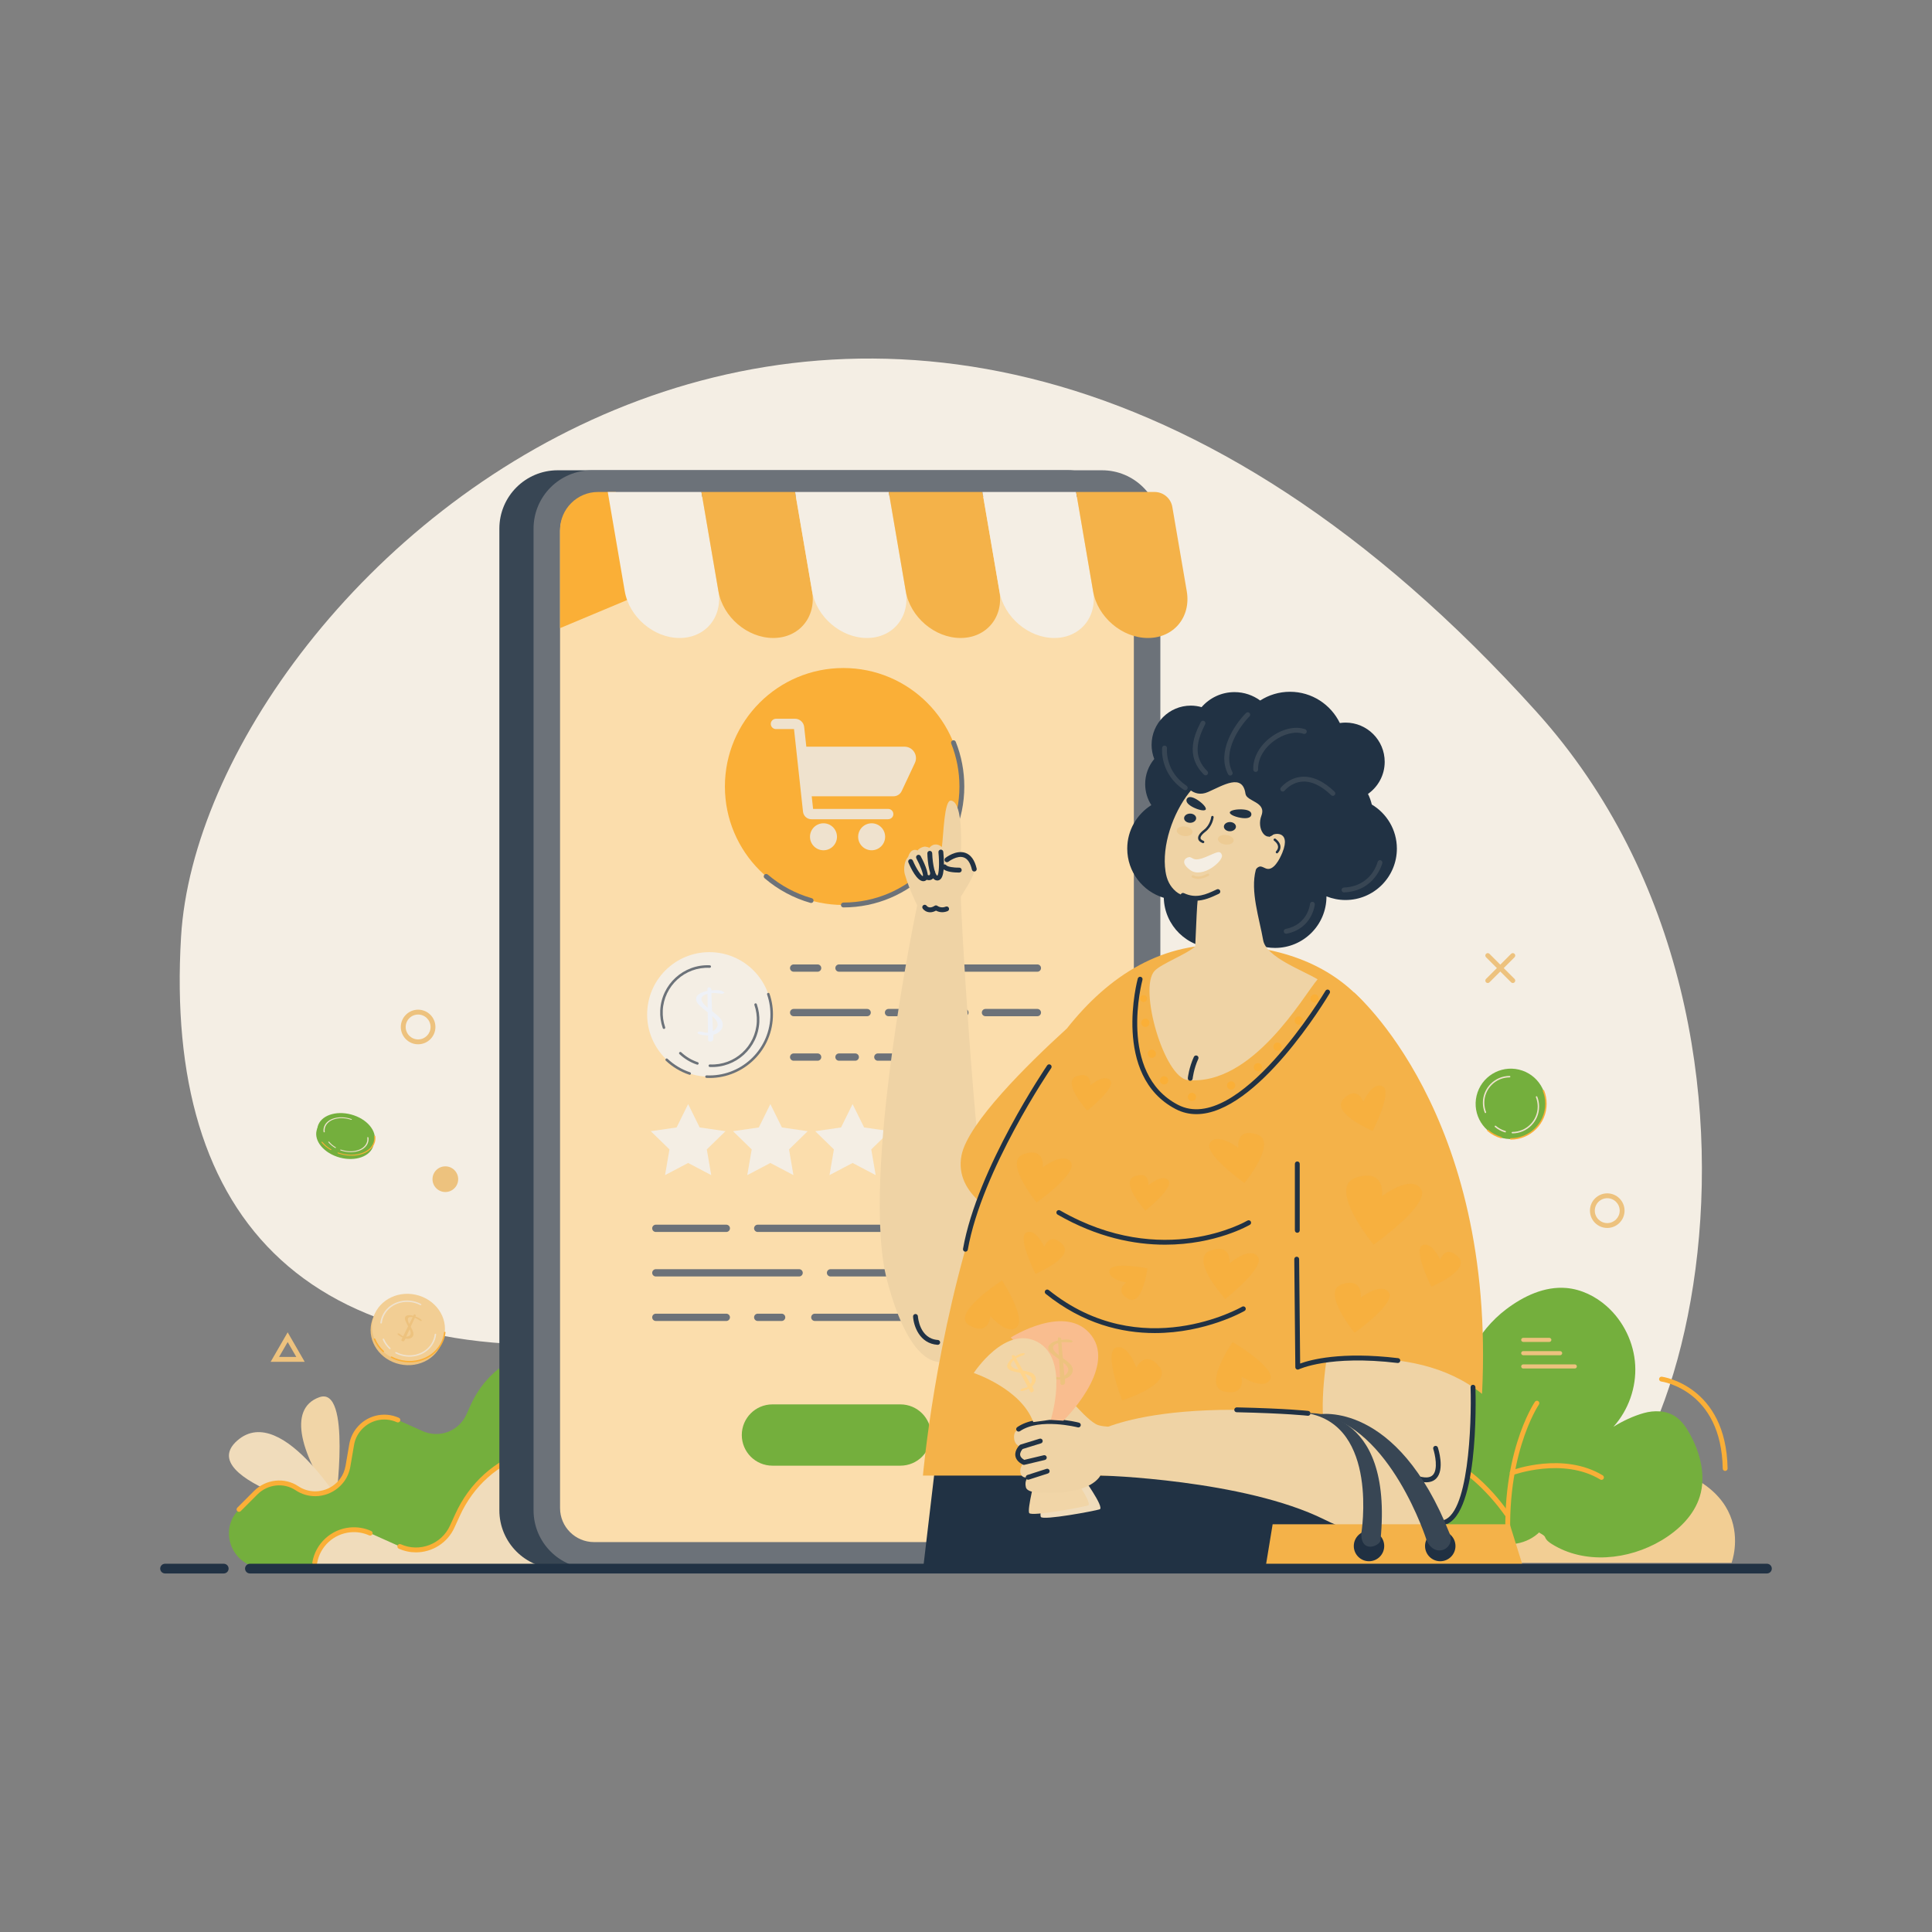 <svg id="SvgjsSvg1902" width="360" height="360" xmlns="http://www.w3.org/2000/svg" version="1.1" xmlns:xlink="http://www.w3.org/1999/xlink" xmlns:svgjs="http://svgjs.com/svgjs"><rect width="100%" height="100%" fill="#808080" stroke="none"/><defs id="SvgjsDefs1903"></defs><g id="SvgjsG1904"><svg xmlns="http://www.w3.org/2000/svg" enable-background="new 0 0 3800 3000" viewBox="0 0 3800 3000" width="360" height="360"><path fill="#f1d5a7" d="M659.84,2558.73c0,0,32.18-233.57-31.89-210.52C563.89,2371.27,593.29,2464.87,659.84,2558.73z" class="svgShape colorf1ada7-0 selectable"></path><path fill="#f0dcbb" d="M688.13,2584.55c0,0-131.02-230.39-221.39-151.17C376.35,2512.6,688.13,2584.55,688.13,2584.55z" class="svgShape colorf0bebb-1 selectable"></path><path fill="#74af3d" d="M517.53,2683.39h1131.03l-16.22-56.54l-38.15-133.92c-27.03-94.53-120.95-153.69-217.95-137.17l-48.97,8.5
					c-3.71,0.62-7.26,0.93-10.81,0.93c-21.62,0-42.16-10.81-54.37-29.2c-84.03-126.04-274.03-110.44-336.43,27.65l-8.34,18.54
					c-14.71,32.7-53.13,47.32-85.86,32.67L782.63,2393c-28.58-12.82-60.4-3.25-78,19.3c-6.49,8.19-11.12,18.08-12.98,29.2
					l-7.26,42.32c-1.86,10.5-5.87,19.77-11.58,27.49c-1.08,1.39-2.16,2.78-3.24,4.02c-9.88,11.43-23.32,19-38,21.62
					c-3.71,0.78-7.72,1.08-11.58,1.08c-12.25,0-24.67-3.36-35.95-10.89c-25.43-16.97-59.52-12.75-81.14,8.87l-32.81,32.82
					C427.81,2611.12,457.75,2683.39,517.53,2683.39z" class="svgShape colorf29b94-2 selectable"></path><path fill="#faaf37" d="M470.08,2573.62c-1.22,0-2.44-0.47-3.38-1.4c-1.87-1.86-1.87-4.89,0-6.75l32.81-32.81
					c23.51-23.51,60.17-27.49,87.17-9.47c9.87,6.6,21.39,10.08,33.3,10.08c3.92,0,7.49-0.33,10.6-0.98
					c13.79-2.47,26.3-9.58,35.37-20.07c1.03-1.18,2.05-2.49,3.07-3.81c5.37-7.25,8.97-15.83,10.67-25.41l7.26-42.3
					c1.9-11.39,6.72-22.24,13.94-31.36c19.82-25.39,54.25-33.91,83.7-20.7c2.41,1.08,3.48,3.91,2.4,6.31
					c-1.08,2.41-3.91,3.48-6.31,2.4c-25.42-11.4-55.15-4.06-72.29,17.88c-6.33,7.99-10.37,17.08-12.03,27.04l-7.26,42.35
					c-1.96,11.08-6.15,21.01-12.46,29.53c-1.22,1.57-2.35,3.02-3.48,4.32c-10.49,12.12-24.97,20.37-40.76,23.19
					c-3.61,0.76-7.84,1.16-12.42,1.16c-13.8,0-27.15-4.04-38.6-11.69c-23.22-15.5-54.81-12.02-75.11,8.28l-32.81,32.82
					C472.52,2573.16,471.3,2573.62,470.08,2573.62z" class="svgShape colorf07364-3 selectable"></path><path fill="#f0dcbb" d="M617.35,2683.39h1031.21l-16.22-56.54c-50.97-45.72-121.41-68.12-193.08-55.76l-38.15,6.49l-20.55,3.4
					c-4.48,0.77-8.96,1.08-13.28,1.08c-9.58,0-19-1.7-27.8-5.1c-14.83-5.72-27.81-15.76-37.07-29.66
					c-12.97-19.62-28.27-36.3-44.95-50.05c-6.49-5.56-13.13-10.5-20.08-14.98c-37.53-24.87-80.63-37.22-123.88-37.68
					c-25.33-0.46-50.51,3.24-74.61,11.12c-58.54,18.54-110.44,60.71-139.33,124.81l-10.04,21.93
					c-17.76,39.39-63.95,56.84-103.18,39.23l-29.66-13.28l-28.58-12.83c-12.98-5.87-26.57-7.72-39.54-6.48
					c-33.67,3.24-63.33,28.27-69.51,64.56L617.35,2683.39z" class="svgShape colorf0bebb-4 selectable"></path><path fill="#faaf37" d="M619.06 2678.44c-.27 0-.53-.02-.81-.07-2.6-.44-4.35-2.91-3.91-5.51 6.26-36.76 36.59-64.94 73.76-68.52 14.44-1.37 28.96 1.01 41.97 6.89 2.4 1.09 3.47 3.92 2.38 6.32-1.09 2.4-3.91 3.47-6.32 2.38-11.5-5.2-24.34-7.31-37.12-6.08-32.88 3.17-59.72 28.09-65.25 60.61C623.36 2676.79 621.34 2678.44 619.06 2678.44zM818.13 2653.29c-11.31 0-22.79-2.33-33.75-7.25-2.41-1.08-3.48-3.91-2.4-6.31 1.08-2.41 3.9-3.49 6.31-2.4 36.8 16.52 80.26-.01 96.87-36.84l10.05-21.96c27.91-61.93 78.42-107.17 142.23-127.38 24.47-8 50.11-11.79 76.14-11.34 2.64.05 4.73 2.23 4.69 4.86-.05 2.64-2.11 4.65-4.86 4.69-24.96-.46-49.54 3.2-73.04 10.88-61.22 19.39-109.67 62.79-136.45 122.23l-10.05 21.96C880.04 2635.09 849.75 2653.29 818.13 2653.29z" class="svgShape colorf07364-5 selectable"></path><path fill="#f4eee4" d="M3022.2,1000.14C1702.48-464.89,398.2,732.57,356.07,1443.02c-33.02,556.89,247.78,873.69,928.81,788.5
		c1244.4-155.67,1423.22,262.78,1709.6,383.02C3280.86,2734.78,3606.55,1648.83,3022.2,1000.14z" class="svgShape colorf4e9e4-6 selectable"></path><path fill="#f2ce94" d="M2408.79,2673.99h996.98c0,0,68.26-179.64-226.73-205.86c-294.99-26.21-635.28-44.23-659.01,67.89
			C2514.72,2561.16,2371.67,2518.98,2408.79,2673.99z" class="svgShape colorf29b94-7 selectable"></path><path fill="#f1d5a7" d="M2749.34,2551.93c-19.5,16.79-49.77,19.68-72.09,6.88c-8.21,19.66-34.82,23.41-55.66,18.97
					c-37.56-8-70.8-33.2-89.88-66.53c-19.07-33.32-24.04-74.15-14.9-111.44c7.65-31.19,26.73-61.49,56.46-73.62
					c29.74-12.12,69.87,0.46,80.33,30.82c-6.73-52.26,28-104.12,72.39-132.51c26.74-17.11,58.6-29.23,89.91-24.02
					c21.61,3.59,41.41,15.34,56.62,31.12c22.67,23.52,35.44,56.28,34.7,88.93c-0.75,32.65-15.02,64.79-38.75,87.24
					c13.98-7.22,30.11-13.34,45.54-16.4c15.43-3.05,32.53-1.35,45.07,8.15c9.25,7,15.18,17.49,19.93,28.08
					c12.83,28.65,18.6,62.21,7.06,91.4c-10.68,27.02-34.79,46.76-60.84,59.6c-50.32,24.81-114.75,26.12-159.83-7.28
					c-3.85-2.85-7.73-6.21-9.1-10.81C2754.94,2555.9,2744.61,2552.68,2749.34,2551.93z" class="svgShape colorf1ada7-8 selectable"></path><path fill="#faaf37" d="M2621.6,2582.56c-0.33,0-0.66-0.03-1-0.1c-38.25-8.14-73.03-33.87-93.03-68.83
					c-19.39-33.87-25-75.77-15.39-114.95c9-36.68,31.16-65.43,59.3-76.9c11.6-4.73,25.21-6.1,38.33-3.87
					c2.6,0.44,4.35,2.91,3.91,5.51c-0.44,2.6-2.92,4.37-5.51,3.91c-11.4-1.94-23.15-0.77-33.12,3.29
					c-25.31,10.32-45.36,36.61-53.63,70.33c-9.03,36.83-3.78,76.17,14.41,107.93c18.68,32.63,51.1,56.64,86.73,64.23
					c2.58,0.55,4.23,3.09,3.68,5.66C2625.79,2581.02,2623.81,2582.56,2621.6,2582.56z" class="svgShape colorf07364-9 selectable"></path><path fill="#faaf37" d="M2787.57,2559.03c-1.53,0-3.04-0.74-3.96-2.1c-0.83-1.24-84.4-123.62-168.71-129.64
				c-2.63-0.19-4.61-2.47-4.42-5.1c0.19-2.63,2.49-4.55,5.1-4.42c88.95,6.35,172.43,128.63,175.95,133.83
				c1.47,2.19,0.9,5.16-1.29,6.63C2789.42,2558.77,2788.49,2559.03,2787.57,2559.03z" class="svgShape colorf07364-10 selectable"></path><path fill="#74af3d" d="M3324.11,2421.12c-7.5-13.72-16.59-27.19-29.77-35.61c-17.87-11.42-41.02-11.89-61.44-6.14
				c-20.41,5.75-41.44,15.7-59.45,26.89c29.49-32.69,45.24-77.4,42.77-121.36c-2.47-43.96-23.14-86.62-56.11-115.81
				c-22.11-19.57-49.97-33.26-79.4-35.78c-42.63-3.66-84.17,16.02-118.27,41.86c-56.62,42.88-97.77,116.27-83.15,185.78
				c-17.3-39.68-72.57-52.31-111.24-32.85c-38.67,19.46-61.08,62.22-68.03,104.94c-8.31,51.09,2.71,105.43,31.9,148.17
				c29.18,42.76,76.55,73.08,127.87,79.83c28.48,3.74,63.84-4.13,72.78-31.43c31.37,14.83,71.73,7.72,96.15-16.92
				c-6.29,1.5,7.95,4.74,10.27,10.77c2.33,6.03,7.9,10.13,13.38,13.55c64.14,40.08,150.58,31.45,215.56-7.24
				c33.65-20.04,63.94-49.14,75.42-86.58C3355.74,2502.73,3344.4,2458.25,3324.11,2421.12z" class="svgShape colorf0bebb-11 selectable"></path><path fill="#faaf37" d="M2873.08 2666.67c-4.71 0-9.38-.31-13.91-.9-51.81-6.81-100.85-37.42-131.19-81.87-29.42-43.1-41.33-98.36-32.66-151.63 8.09-49.73 34.48-90.26 70.59-108.44 22.19-11.16 49.87-12.61 74.08-3.87 12.75 4.61 23.59 11.75 31.83 20.82-1.62-27.66 4.52-56.63 18.12-84.92 1.15-2.38 4-3.37 6.37-2.24 2.38 1.14 3.38 4 2.24 6.37-16.2 33.7-21.23 68.27-14.56 99.97.5 2.4-.89 4.79-3.22 5.53-2.32.74-4.85-.39-5.83-2.64-6.71-15.4-20.28-27.44-38.18-33.91-21.77-7.86-46.65-6.59-66.54 3.41-33.39 16.81-57.86 54.73-65.46 101.45-8.28 50.87 3.07 103.61 31.12 144.71 28.83 42.25 75.39 71.33 124.55 77.79 26.95 3.54 59.63-3.77 67.62-28.18.82-2.5 3.52-3.88 6.02-3.05 2.51.82 3.87 3.52 3.05 6.02C2928.85 2656.32 2900.36 2666.67 2873.08 2666.67zM2968.52 2668c-2.44 0-4.52-1.85-4.75-4.33-18.62-197.35 54.49-305.49 55.23-306.56 1.5-2.17 4.48-2.71 6.64-1.21 2.17 1.5 2.71 4.48 1.21 6.64-.72 1.04-71.84 106.61-53.57 300.23.25 2.63-1.68 4.96-4.31 5.2C2968.82 2668 2968.67 2668 2968.52 2668z" class="svgShape colorf07364-12 selectable"></path><path fill="#faaf37" d="M3149.91 2510.7c-.84 0-1.69-.22-2.46-.69-73.36-44.3-170.49-9.23-171.46-8.87-2.47.92-5.22-.35-6.14-2.82-.91-2.47.35-5.22 2.82-6.14 4.15-1.53 102.45-37 179.71 9.65 2.26 1.36 2.98 4.3 1.62 6.56C3153.1 2509.88 3151.52 2510.7 3149.91 2510.7zM2963.62 2582.56c-1.54 0-3.06-.74-3.98-2.12-.73-1.1-74.32-109.73-158.6-115.75-2.63-.19-4.61-2.47-4.42-5.1.19-2.63 2.45-4.57 5.1-4.42 88.97 6.35 162.76 115.34 165.86 119.97 1.46 2.19.87 5.16-1.32 6.62C2965.45 2582.29 2964.53 2582.56 2963.62 2582.56zM3393.17 2493.16c-2.6 0-4.73-2.08-4.77-4.69-2.68-154.9-119.84-171.06-121.02-171.2-2.62-.32-4.48-2.71-4.16-5.32.32-2.62 2.76-4.46 5.32-4.16 1.27.16 126.59 17.41 129.42 180.52.04 2.64-2.06 4.81-4.69 4.86C3393.23 2493.16 3393.2 2493.16 3393.17 2493.16z" class="svgShape colorf07364-13 selectable"></path><path fill="#edc27e" d="M2995.98 2291.65h101.48c2.23 0 4.03-1.81 4.03-4.03l0 0c0-2.23-1.81-4.03-4.03-4.03h-101.48c-2.23 0-4.03 1.81-4.03 4.03l0 0C2991.95 2289.84 2993.76 2291.65 2995.98 2291.65zM2995.98 2265.53h72.62c2.23 0 4.03-1.81 4.03-4.03s-1.81-4.03-4.03-4.03h-72.62c-2.23 0-4.03 1.81-4.03 4.03S2993.76 2265.53 2995.98 2265.53zM2995.98 2239.41h51.36c2.23 0 4.03-1.81 4.03-4.03 0-2.23-1.81-4.03-4.03-4.03h-51.36c-2.23 0-4.03 1.81-4.03 4.03C2991.95 2237.6 2993.76 2239.41 2995.98 2239.41z" class="svgShape colored897e-14 selectable"></path><g><path fill="#edc27e" d="M2926.23,1533.5c-1.22,0-2.44-0.47-3.38-1.4c-1.87-1.87-1.87-4.89,0-6.75l49.3-49.3
			c1.87-1.87,4.89-1.87,6.75,0s1.87,4.89,0,6.75l-49.3,49.3C2928.68,1533.04,2927.46,1533.5,2926.23,1533.5z" class="svgShape colored897e-16 selectable"></path><path fill="#edc27e" d="M2975.53,1533.5c-1.22,0-2.44-0.47-3.38-1.4l-49.3-49.3c-1.87-1.87-1.87-4.89,0-6.75s4.89-1.87,6.75,0
			l49.3,49.3c1.87,1.87,1.87,4.89,0,6.75C2977.98,1533.04,2976.76,1533.5,2975.53,1533.5z" class="svgShape colored897e-17 selectable"></path></g><path fill="#edc27e" d="M822.39 1653.98c-18.76 0-34.03-15.26-34.03-34.03 0-18.76 15.26-34.03 34.03-34.03 18.76 0 34.03 15.26 34.03 34.03C856.41 1638.71 841.15 1653.98 822.39 1653.98zM822.39 1595.48c-13.49 0-24.47 10.98-24.47 24.47 0 13.49 10.98 24.47 24.47 24.47 13.49 0 24.47-10.98 24.47-24.47C846.86 1606.46 835.88 1595.48 822.39 1595.48zM3161.26 2015.23c-18.76 0-34.03-15.26-34.03-34.03s15.26-34.03 34.03-34.03c18.76 0 34.03 15.26 34.03 34.03S3180.02 2015.23 3161.26 2015.23zM3161.26 1956.73c-13.49 0-24.47 10.98-24.47 24.47s10.98 24.47 24.47 24.47c13.49 0 24.47-10.98 24.47-24.47S3174.75 1956.73 3161.26 1956.73zM901.18 1919.3c0 13.94-11.3 25.25-25.25 25.25-13.94 0-25.25-11.3-25.25-25.25 0-13.94 11.3-25.25 25.25-25.25C889.88 1894.06 901.18 1905.36 901.18 1919.3zM599.31 2278.5h-66.97l33.48-57.99L599.31 2278.5zM548.89 2268.95h33.88l-16.94-29.34L548.89 2268.95z" class="svgShape colored897e-18 selectable"></path><path fill="#384654" d="M2100.33,524.98H1096.89c-63.35,0-114.7,51.35-114.7,114.7v1930.86c0,63.35,51.35,114.7,114.7,114.7h1003.44
		c63.35,0,114.7-51.35,114.7-114.7V639.68C2215.03,576.33,2163.68,524.98,2100.33,524.98z" class="svgShape color384d54-19 selectable"></path><path fill="#6c7279" d="M2167.57,524.98H1164.13c-63.35,0-114.7,51.35-114.7,114.7v1930.86c0,63.35,51.35,114.7,114.7,114.7h1003.44
		c63.35,0,114.7-51.35,114.7-114.7V639.68C2282.27,576.33,2230.92,524.98,2167.57,524.98z" class="svgShape color6c6d79-20 selectable"></path><path fill="#fbddac" d="M2163.2,577.11h-994.7c-36.97,0-66.94,29.97-66.94,66.94v1922.12c0,36.97,29.97,66.94,66.94,66.94h994.71
		c36.97,0,66.94-29.97,66.94-66.94V644.05C2230.14,607.08,2200.17,577.11,2163.2,577.11z" class="svgShape coloracd9fb-21 selectable"></path><g><path fill="#6c7279" d="M2040.39 1511.24h-390.2c-3.96 0-7.16-3.21-7.16-7.16 0-3.96 3.21-7.16 7.16-7.16h390.2c3.96 0 7.16 3.21 7.16 7.16C2047.55 1508.03 2044.35 1511.24 2040.39 1511.24zM1608.16 1511.24h-47.15c-3.96 0-7.16-3.21-7.16-7.16 0-3.96 3.21-7.16 7.16-7.16h47.15c3.96 0 7.16 3.21 7.16 7.16C1615.33 1508.03 1612.12 1511.24 1608.16 1511.24zM2040.39 1598.77h-102.09c-3.96 0-7.16-3.21-7.16-7.16 0-3.96 3.21-7.16 7.16-7.16h102.09c3.96 0 7.16 3.21 7.16 7.16C2047.55 1595.57 2044.35 1598.77 2040.39 1598.77zM1705.58 1598.77h-144.57c-3.96 0-7.16-3.21-7.16-7.16 0-3.96 3.21-7.16 7.16-7.16h144.57c3.96 0 7.16 3.21 7.16 7.16C1712.74 1595.57 1709.54 1598.77 1705.58 1598.77zM1897.83 1598.77h-150.22c-3.96 0-7.16-3.21-7.16-7.16 0-3.96 3.21-7.16 7.16-7.16h150.22c3.96 0 7.16 3.21 7.16 7.16C1904.99 1595.57 1901.79 1598.77 1897.83 1598.77zM1883.52 1686.3H1726.6c-3.96 0-7.16-3.21-7.16-7.16 0-3.96 3.21-7.16 7.16-7.16h156.92c3.96 0 7.16 3.21 7.16 7.16C1890.68 1683.09 1887.48 1686.3 1883.52 1686.3zM1608.16 1686.3h-47.15c-3.96 0-7.16-3.21-7.16-7.16 0-3.96 3.21-7.16 7.16-7.16h47.15c3.96 0 7.16 3.21 7.16 7.16C1615.33 1683.09 1612.12 1686.3 1608.16 1686.3zM1682.18 1686.3h-31.99c-3.96 0-7.16-3.21-7.16-7.16 0-3.96 3.21-7.16 7.16-7.16h31.99c3.96 0 7.16 3.21 7.16 7.16C1689.35 1683.09 1686.14 1686.3 1682.18 1686.3z" class="svgShape color6c6d79-23 selectable"></path><g><path fill="#6c7279" d="M2063.9 2023.13h-573.56c-3.96 0-7.16-3.21-7.16-7.16 0-3.96 3.21-7.16 7.16-7.16h573.56c3.96 0 7.16 3.21 7.16 7.16C2071.07 2019.93 2067.86 2023.13 2063.9 2023.13zM1428.57 2023.13h-138.62c-3.96 0-7.16-3.21-7.16-7.16 0-3.96 3.21-7.16 7.16-7.16h138.62c3.96 0 7.16 3.21 7.16 7.16C1435.73 2019.93 1432.53 2023.13 1428.57 2023.13zM2063.9 2110.66h-150.07c-3.96 0-7.16-3.21-7.16-7.16 0-3.96 3.21-7.16 7.16-7.16h150.07c3.96 0 7.16 3.21 7.16 7.16C2071.07 2107.46 2067.86 2110.66 2063.9 2110.66zM1571.76 2110.66h-281.81c-3.96 0-7.16-3.21-7.16-7.16 0-3.96 3.21-7.16 7.16-7.16h281.81c3.96 0 7.16 3.21 7.16 7.16C1578.93 2107.46 1575.72 2110.66 1571.76 2110.66zM1854.35 2110.66h-220.81c-3.96 0-7.16-3.21-7.16-7.16 0-3.96 3.21-7.16 7.16-7.16h220.81c3.96 0 7.16 3.21 7.16 7.16C1861.52 2107.46 1858.31 2110.66 1854.35 2110.66zM1833.32 2198.19h-230.66c-3.96 0-7.16-3.21-7.16-7.16 0-3.96 3.21-7.16 7.16-7.16h230.66c3.96 0 7.16 3.21 7.16 7.16C1840.48 2194.98 1837.27 2198.19 1833.32 2198.19zM1428.57 2198.19h-138.62c-3.96 0-7.16-3.21-7.16-7.16 0-3.96 3.21-7.16 7.16-7.16h138.62c3.96 0 7.16 3.21 7.16 7.16C1435.73 2194.98 1432.53 2198.19 1428.57 2198.19zM1537.37 2198.19h-47.02c-3.96 0-7.16-3.21-7.16-7.16 0-3.96 3.21-7.16 7.16-7.16h47.02c3.96 0 7.16 3.21 7.16 7.16C1544.53 2194.98 1541.33 2198.19 1537.37 2198.19z" class="svgShape color6c6d79-25 selectable"></path></g><g><polygon fill="#f4eee4" points="1353.49 1771.55 1376.19 1817.55 1426.95 1824.93 1390.22 1860.73 1398.89 1911.29 1353.49 1887.42 1308.08 1911.29 1316.76 1860.73 1280.02 1824.93 1330.79 1817.55" class="svgShape colorf4e9e4-27 selectable"></polygon><polygon fill="#f4eee4" points="1515.21 1771.55 1537.91 1817.55 1588.67 1824.93 1551.94 1860.73 1560.61 1911.29 1515.21 1887.42 1469.8 1911.29 1478.48 1860.73 1441.74 1824.93 1492.51 1817.55" class="svgShape colorf4e9e4-28 selectable"></polygon><polygon fill="#f4eee4" points="1676.93 1771.55 1699.63 1817.55 1750.39 1824.93 1713.66 1860.73 1722.33 1911.29 1676.93 1887.42 1631.52 1911.29 1640.19 1860.73 1603.46 1824.93 1654.23 1817.55" class="svgShape colorf4e9e4-29 selectable"></polygon><polygon fill="#f4eee4" points="1838.65 1771.55 1861.35 1817.55 1912.11 1824.93 1875.38 1860.73 1884.05 1911.29 1838.65 1887.42 1793.24 1911.29 1801.91 1860.73 1765.18 1824.93 1815.94 1817.55" class="svgShape colorf4e9e4-30 selectable"></polygon><polygon fill="#f4eee4" points="2000.37 1771.55 2023.07 1817.55 2073.83 1824.93 2037.1 1860.73 2045.77 1911.29 2000.37 1887.42 1954.96 1911.29 1963.63 1860.73 1926.9 1824.93 1977.66 1817.55" class="svgShape colorf4e9e4-31 selectable"></polygon></g><g><circle cx="1658.83" cy="1146.96" r="233.04" fill="#faaf37" class="svgShape colorf07364-33 selectable"></circle><path fill="#6c7279" d="M1595.39 1376.04c-.43 0-.87-.06-1.3-.18-32.95-9.3-64.16-26.08-90.26-48.53-2-1.72-2.23-4.74-.51-6.74 1.72-2 4.74-2.22 6.74-.51 25.04 21.54 55 37.65 86.62 46.58 2.54.72 4.02 3.36 3.3 5.89C1599.39 1374.66 1597.47 1376.04 1595.39 1376.04zM1658.83 1384.78c-2.64 0-4.78-2.14-4.78-4.78 0-2.64 2.14-4.78 4.78-4.78 125.87 0 228.26-102.4 228.26-228.26 0-29.17-5.43-57.59-16.13-84.45-.97-2.45.22-5.23 2.67-6.21 2.46-.97 5.23.22 6.21 2.67 11.15 27.99 16.81 57.59 16.81 87.98C1896.65 1278.1 1789.97 1384.78 1658.83 1384.78z" class="svgShape color6c6d79-34 selectable"></path><path fill="#efe2ce" d="M1779.04,1068.62h-193.11l-4.22-38.81c-1-9.16-8.74-16.11-17.96-16.11h-37.17c-4.91,0-9.41,3.32-10.34,8.14
					c-1.24,6.49,3.7,12.16,9.96,12.16h35.53l17.69,162.5c0.92,8.45,8.05,14.85,16.55,14.85h150.63c4.91,0,9.41-3.32,10.34-8.14
					c1.24-6.49-3.7-12.17-9.96-12.17h-147.73l-2.7-24.83h160.77c6.94,0,13.26-4.01,16.21-10.3l25.91-55.17
					C1806.47,1085.8,1795.56,1068.62,1779.04,1068.62z" class="svgShape colorefd0ce-35 selectable"></path><circle cx="1619.7" cy="1245.84" r="26.54" fill="#efe2ce" class="svgShape colorefd0ce-36 selectable"></circle><circle cx="1714.41" cy="1245.84" r="26.54" fill="#efe2ce" class="svgShape colorefd0ce-37 selectable"></circle></g><g><path fill="#f4eee4" d="M1517.71,1600.94c-3.14,67.58-60.47,119.81-128.05,116.67c-67.58-3.14-119.81-60.47-116.67-128.05
					c3.14-67.58,60.47-119.81,128.05-116.67C1468.61,1476.04,1520.85,1533.37,1517.71,1600.94z" class="svgShape colorf4e9e4-39 selectable"></path><path fill="#6c7279" d="M1356.45 1713.99c-.23-.01-.45-.05-.68-.13-17.08-5.69-33.06-15.26-46.21-27.68-1.01-.95-1.05-2.54-.1-3.55.95-1.01 2.54-1.05 3.55-.1 12.62 11.92 27.96 21.11 44.35 26.57 1.31.44 2.03 1.86 1.59 3.18C1358.58 1713.37 1357.54 1714.04 1356.45 1713.99zM1389.54 1720.13c-1.39-.06-2.46-1.24-2.39-2.62.06-1.39 1.24-2.46 2.62-2.39 66.09 3.07 122.35-48.2 125.42-114.28.71-15.32-1.44-30.37-6.41-44.73-.45-1.31.24-2.74 1.55-3.19 1.31-.46 2.74.24 3.19 1.55 5.17 14.97 7.42 30.65 6.68 46.61C1517.02 1669.91 1458.4 1723.33 1389.54 1720.13zM1371.56 1694.1c-.23-.01-.45-.05-.68-.13-12.74-4.24-24.65-11.38-34.47-20.65-1.01-.95-1.05-2.54-.1-3.55.95-1.01 2.54-1.05 3.55-.1 9.28 8.77 20.56 15.52 32.61 19.53 1.32.44 2.03 1.86 1.59 3.17C1373.7 1693.48 1372.66 1694.15 1371.56 1694.1z" class="svgShape color6c6d79-40 selectable"></path><path fill="#6c7279" d="M1396.08 1698.65c-1.38-.06-2.46-1.24-2.39-2.62.06-1.39 1.24-2.46 2.62-2.39 48.59 2.26 89.96-35.44 92.22-84.03.52-11.26-1.06-22.33-4.71-32.89-.45-1.31.24-2.74 1.55-3.19 1.31-.45 2.74.24 3.19 1.55 3.86 11.16 5.53 22.86 4.98 34.76C1491.16 1661.19 1447.43 1701.03 1396.08 1698.65zM1305.82 1623.83c-1-.05-1.91-.69-2.26-1.69-3.86-11.17-5.53-22.86-4.98-34.76 2.39-51.36 46.11-91.19 97.46-88.81 1.39.06 2.46 1.24 2.39 2.62-.06 1.39-1.24 2.46-2.62 2.39-48.59-2.26-89.96 35.44-92.22 84.03-.52 11.26 1.06 22.33 4.71 32.89.45 1.31-.24 2.74-1.55 3.19C1306.45 1623.8 1306.13 1623.84 1305.82 1623.83z" class="svgShape color6c6d79-41 selectable"></path><g><path fill="#eef1f7" d="M1392.72,1644.85l0.04-0.91c-0.12-0.69-0.13-1.94-0.04-3.75l-0.04-3.75l-3.93-0.07
					c-5.24-0.24-9.73-0.95-13.46-2.1c-2.3-0.79-3.42-1.63-3.38-2.54c0.04-0.91,0.48-1.62,1.3-2.15c0.82-0.53,2.04-0.76,3.64-0.68
					c1.6,0.07,3.77,0.48,6.5,1.21c2.73,0.73,4.61,1.12,5.63,1.17c0.87,0.04,2.04,0.02,3.5-0.06l-0.43-33.05l-0.11-7.04
					c-8.86-6.92-14.93-12.18-18.18-15.77c-3.26-3.59-4.8-7.39-4.61-11.39c0.15-3.17,2.22-6.16,6.21-8.96
					c3.99-2.8,9.37-4.84,16.14-6.12l-0.03-3.97c0.09-2.04,1.09-3.01,2.98-2.93c1.31,0.06,2.41,0.53,3.32,1.4
					c0.91,0.88,1.33,1.92,1.28,3.12l-0.07,1.47c4.97-0.37,9.43-0.47,13.35-0.29c2.62,0.12,5.14,0.64,7.58,1.54
					c2.44,0.91,4.13,1.99,5.1,3.24l-3.82,2.21c-2.04-0.09-4.58-0.36-7.62-0.81c-3.77-0.4-6.53-0.64-8.28-0.73
					c-2.04-0.09-4.08-0.08-6.13,0.06l1.4,35.71c3.38,2.5,6.09,4.62,8.13,6.34c2.03,1.72,4.23,3.77,6.6,6.15
					c4.44,4.82,6.54,9.84,6.3,15.05c-0.19,4.08-1.9,7.86-5.12,11.34c-3.22,3.48-7.64,5.93-13.24,7.33l-0.4,8.61
					c-0.16,3.4-2.35,5-6.57,4.8C1393.79,1648.42,1392.61,1647.19,1392.72,1644.85z M1391.89,1577.96
					c-0.2-5.08-0.28-12.88-0.22-23.39c-3.69,1.04-6.6,2.42-8.72,4.13c-2.12,1.72-3.22,3.41-3.3,5.07c-0.14,2.94,0.82,5.87,2.87,8.76
					c2.05,2.9,5.19,6.07,9.4,9.52L1391.89,1577.96z M1408.85,1622.33c1.72-2.42,2.62-4.57,2.71-6.46
					c0.24-5.13-3.29-10.9-10.57-17.29l1.25,29.68C1404.93,1626.73,1407.13,1624.75,1408.85,1622.33z" class="svgShape color6c6d79-43 selectable"></path></g></g></g><g><path fill="#faaf37" d="M1257.54,770.1l-155.98,65.36V642.32c0-41.15,33.53-74.68,74.74-74.68h34.97L1257.54,770.1z" class="svgShape colorf07364-45 selectable"></path><path fill="#f4eee4" d="M1336.68,854.84L1336.68,854.84c-50.88,0-99.18-41.24-107.89-92.12l-33.41-195.08h184.23l33.41,195.08
				C1421.73,813.59,1387.55,854.84,1336.68,854.84z" class="svgShape colorf4e9e4-46 selectable"></path><path fill="#f4b249" d="M1520.91,854.84L1520.91,854.84c-50.88,0-99.18-41.24-107.89-92.12l-33.41-195.08h184.24l33.41,195.08
				C1605.97,813.59,1571.79,854.84,1520.91,854.84z" class="svgShape colorf45d49-47 selectable"></path><path fill="#f4eee4" d="M1705.15,854.84L1705.15,854.84c-50.88,0-99.18-41.24-107.89-92.12l-33.41-195.08h184.23l33.41,195.08
				C1790.2,813.59,1756.02,854.84,1705.15,854.84z" class="svgShape colorf4e9e4-48 selectable"></path><path fill="#f4b249" d="M1889.38,854.84L1889.38,854.84c-50.88,0-99.18-41.24-107.89-92.12l-33.41-195.08h184.23l33.41,195.08
				C1974.44,813.59,1940.26,854.84,1889.38,854.84z" class="svgShape colorf45d49-49 selectable"></path><path fill="#f4eee4" d="M2073.62,854.84L2073.62,854.84c-50.88,0-99.18-41.24-107.9-92.12l-33.41-195.08h184.23l33.41,195.08
				C2158.67,813.59,2124.49,854.84,2073.62,854.84z" class="svgShape colorf4e9e4-50 selectable"></path><path fill="#f4b249" d="M2334.19,762.72l-28.36-165.57c-2.92-17.05-17.7-29.51-35-29.51h-154.29l33.41,195.08
				c8.71,50.88,57.02,92.12,107.89,92.12h0C2308.73,854.84,2342.91,813.59,2334.19,762.72z" class="svgShape colorf45d49-51 selectable"></path></g><path fill="#74af3d" d="M1770.98,2362.25h-251.69c-33.29,0-60.27,26.98-60.27,60.27l0,0c0,33.29,26.98,60.27,60.27,60.27h251.69
		c33.29,0,60.27-26.98,60.27-60.27l0,0C1831.25,2389.23,1804.27,2362.25,1770.98,2362.25z" class="svgShape color69c1fd-52 selectable"></path><g><path fill="#efd3a5" d="M1941.19,1976.91c-23.7-100.15-53.03-602.69-51.2-613.73c0,0,24.38-36.41,26.24-49.5
				c1.87-13.08-12.44-30.88-22.15-33.09c-1.2-0.27-2.62-0.33-4.18-0.22c1.62-38.65,1.26-103.86-19.57-105.68
				c-13.18-1.17-14.38,65.49-17.72,90.79c-0.04,0.21-0.04,0.42-0.08,0.63c-0.03-0.06-8.3-8.27-17.99-3.84
				c-4.74,2.14-6.37,5.28-6.37,5.28s-6.24-3.05-11.11-2.11c-4.91,0.94-11.81,5.04-11.95,7.43c-0.09,0-5.46-3-10.89,0.14
				c-5.43,3.1-7.92,12.17-7.92,12.17l0.06,0c-0.75,0.87-1.46,1.74-2.09,2.65c-4.81,6.98-6.08,15.94-5.84,23.01
				c0.11,2.91,0.47,5.52,0.94,7.54c0.11,0.42,0.18,0.78,0.29,1.12c2.49,8.58,5.4,16.99,8.37,24.69
				c7.91,20.73,16.01,36.44,16.01,36.44s-113.04,534.73-59.14,738.2C1833.59,2453.56,1992.41,2193.39,1941.19,1976.91z" class="svgShape colorefbca5-54 selectable"></path><path fill="#213244" d="M1844.36 2245.09c-.11 0-.22 0-.34-.01-35.63-2.47-47.06-37.42-48.13-55.56-.16-2.63 1.85-4.89 4.48-5.04 2.58-.11 4.89 1.85 5.05 4.48.11 1.8 3.14 44.09 39.26 46.59 2.63.18 4.62 2.46 4.43 5.1C1848.95 2243.17 1846.85 2245.09 1844.36 2245.09zM1829.45 1394.34c-7.18 0-12.3-4.02-14.57-7.25-1.52-2.16-1-5.14 1.16-6.65 2.14-1.5 5.09-1 6.62 1.11.89 1.18 5.73 6.59 15.65.02 1.72-1.14 3.97-1.05 5.59.23.25.19 7.07 5.23 16.24 1.46 2.44-1.01 5.23.16 6.23 2.6 1 2.44-.16 5.23-2.6 6.23-10.18 4.18-18.6 1.25-22.84-.96C1836.7 1393.44 1832.84 1394.34 1829.45 1394.34zM1884.9 1316.16c-6.88 0-24.86-.74-31.01-8.26-1.67-2.04-1.37-5.05.67-6.72 2.04-1.67 5.05-1.37 6.72.67 2.56 3.13 15.16 4.93 25.37 4.74 2.64-.25 4.82 2.02 4.89 4.66.06 2.64-2.02 4.82-4.66 4.89C1886.41 1316.15 1885.73 1316.16 1884.9 1316.16z" class="svgShape color042c30-55 selectable"></path><path fill="#213244" d="M1843.59 1331.82c-.28 0-.57-.01-.86-.04-15.33-1.43-18.23-37.75-18.76-53.29-.09-2.64 1.97-4.85 4.61-4.94 2.64-.04 4.85 1.97 4.94 4.61.83 23.99 6.21 43.75 10.1 44.11 3.2-2.37 4.42-24.31 2.2-45.92-.27-2.62 1.64-4.97 4.26-5.24 2.57-.28 4.97 1.63 5.24 4.26 1.06 10.28 3.82 44.54-5.19 53.64C1848.32 1330.84 1846.02 1331.82 1843.59 1331.82zM1816.12 1333.23c-12.41 0-24.58-25.41-29.44-36.88-1.03-2.43.11-5.23 2.54-6.26 2.43-1.04 5.23.1 6.26 2.53 7.11 16.77 16.21 29.82 19.97 30.98.8-4.56-5.02-20.43-13.05-35.3-1.25-2.32-.39-5.22 1.93-6.47 2.32-1.25 5.22-.38 6.47 1.93 4.21 7.79 17.6 34.01 13.24 44.23-1.05 2.47-3.02 4.21-5.53 4.91C1817.72 1333.13 1816.92 1333.23 1816.12 1333.23z" class="svgShape color042c30-56 selectable"></path><path fill="#213244" d="M1827.33 1331.18c-2.88 0-6.08-1.01-9.58-3.04-2.28-1.32-3.06-4.24-1.74-6.53 1.32-2.28 4.24-3.06 6.53-1.74 3.24 1.88 4.95 1.89 5.46 1.61.95-.54 1.71-3.28 1.74-5.28.03-2.62 2.16-4.74 4.78-4.74.01 0 .02 0 .02 0 2.63.01 4.75 2.13 4.75 4.76 0 1-.18 9.87-6.51 13.52C1831.12 1330.71 1829.3 1331.18 1827.33 1331.18zM1916.29 1314.16c-2.16 0-4.13-1.48-4.64-3.68-3.13-13.29-8.53-21.36-16.04-23.99-13.29-4.67-30.01 8.25-30.18 8.39-2.07 1.62-5.08 1.26-6.7-.81-1.63-2.07-1.27-5.07.8-6.7.85-.67 20.96-16.28 39.21-9.9 10.8 3.77 18.28 14.15 22.21 30.83.61 2.57-.98 5.14-3.55 5.74C1917.02 1314.12 1916.65 1314.16 1916.29 1314.16z" class="svgShape color042c30-57 selectable"></path><polygon fill="#213244" points="2707.36 2474.56 2733.42 2688.23 1815.32 2688.23 1842.65 2456.48" class="svgShape color042c30-58 selectable"></polygon><path fill="#213244" d="M2217.14,1269.12c0-36.08,18.95-67.65,47.38-85.55c-7.63-11.97-12.11-26.14-12.11-41.38
			c0-18.78,6.72-35.98,17.87-49.36c-3.34-8.64-5.25-17.99-5.25-27.81c0-42.62,34.55-77.16,77.16-77.16c7.34,0,14.42,1.09,21.15,3.01
			c15.75-18.09,38.89-29.58,64.76-29.58c18.9,0,36.32,6.18,50.51,16.52c16.94-10.83,37.02-17.18,58.62-17.18
			c43.16,0,80.37,25.13,98.07,61.49c3.62-0.52,7.29-0.88,11.06-0.88c42.62,0,77.16,34.55,77.16,77.16
			c0,26.12-13.01,49.16-32.86,63.12c3.23,6.59,5.77,13.58,7.51,20.88c29.49,17.66,49.3,49.83,49.3,86.71
			c0,55.84-45.27,101.11-101.11,101.11c-13.23,0-25.82-2.61-37.4-7.23c0,0.11,0.02,0.22,0.02,0.33
			c0,55.84-45.27,101.11-101.11,101.11c-22.02,0-42.33-7.11-58.93-19.06c-16.6,11.95-36.91,19.06-58.93,19.06
			c-54.98,0-99.6-43.9-100.98-98.54C2247.44,1353.36,2217.14,1314.79,2217.14,1269.12z" class="svgShape color042c30-59 selectable"></path><path fill="#f4b249" d="M2423.06,1458.9c-135.45-8.77-241.67,59.16-324.68,164.05c-77.36,70.48-194.64,186.04-207.18,249.34
			c-7.78,39.28,11.14,69.66,36.04,91.83c-88.59,266.28-111.92,538.13-111.92,538.13h892.04
			C2758.89,2210.39,2960.51,1493.7,2423.06,1458.9z" class="svgShape colorf45d49-60 selectable"></path><path fill="#efd3a5" d="M2630.15,2166.47c0,0-70.04,268.71,9.34,315.3c79.38,46.59,195.24,170.33,247.05,13.9
			c0,0,22.78-234.64,1.77-311.69C2867.29,2106.94,2630.15,2166.47,2630.15,2166.47z" class="svgShape colorefbca5-61 selectable"></path><path fill="#f4b249" d="M2662.74,1551.65c-112.75,114.02-110.22,737.4-110.22,737.4s220.76-61.62,362.47,52.53
			C2943,1788.24,2662.74,1551.65,2662.74,1551.65z" class="svgShape colorf45d49-62 selectable"></path><path fill="#faaf37" d="M2447.57 1926.84c0 0 67.45-81.89 24.76-95.55-42.69-13.66-36.71 26.47-36.71 26.47s-40.98-31.59-55.5-10.25C2365.6 1868.86 2447.57 1926.84 2447.57 1926.84zM2089.72 2047.37c-25.04-25.59-35.8 4.97-35.8 4.97s-17.13-37.61-35.35-27.96c-18.22 9.65 17.99 81.19 17.99 81.19S2114.75 2072.95 2089.72 2047.37zM2868.46 2072.55c-25.04-25.59-35.8 4.97-35.8 4.97s-17.14-37.61-35.35-27.96c-18.22 9.65 17.99 81.19 17.99 81.19S2893.5 2098.13 2868.46 2072.55zM1971.04 2118.48c0 0-103.36 65.99-64.47 88.27 38.89 22.28 41.43-18.21 41.43-18.21s33.48 39.46 52.13 21.62C2018.79 2192.31 1971.04 2118.48 1971.04 2118.48zM2207.17 2354.37c0 0 101.32-31.46 73.12-66.31-28.2-34.84-45.22 1.99-45.22 1.99s-16.94-48.9-40.78-39.01C2170.44 2260.93 2207.17 2354.37 2207.17 2354.37zM2424.51 2239.59c0 0-60.73 86.99-17.09 97.22 43.64 10.23 34.5-29.3 34.5-29.3s43.36 28.24 56.14 5.8C2510.83 2290.88 2424.51 2239.59 2424.51 2239.59zM2038.92 1965.23c0 0-67.45-81.89-24.76-95.55 42.69-13.66 36.71 26.47 36.71 26.47s40.98-31.59 55.5-10.25S2038.92 1965.23 2038.92 1965.23zM2409.99 2154.96c0 0-72.12-79.16-29.77-95.08 42.35-15.92 38.34 24.83 38.34 24.83s39.72-33.91 55.43-13.12C2489.7 2092.38 2409.99 2154.96 2409.99 2154.96zM2252.73 1981.2c0 0-51.26-56.26-21.16-67.57 30.1-11.31 27.25 17.65 27.25 17.65s28.23-24.1 39.4-9.33C2309.38 1936.73 2252.73 1981.2 2252.73 1981.2zM2256.85 2094.62c0 0-9.42 75.52-37.58 60.01-28.17-15.51-4.31-32.18-4.31-32.18s-36.67-5.78-32.7-23.87C2186.23 2080.49 2256.85 2094.62 2256.85 2094.62zM2138.49 1784.55c0 0-51.26-56.26-21.16-67.57 30.1-11.31 27.25 17.65 27.25 17.65s28.23-24.1 39.4-9.33C2195.14 1740.08 2138.49 1784.55 2138.49 1784.55zM2664.25 2221.46c0 0-67.45-81.89-24.76-95.55 42.69-13.66 36.71 26.47 36.71 26.47s40.98-31.59 55.5-10.25C2746.21 2163.48 2664.25 2221.46 2664.25 2221.46zM2701.65 2048.22c0 0-93.27-113.24-34.24-132.13 59.03-18.89 50.77 36.6 50.77 36.6s56.67-43.68 76.74-14.17C2815 1968.04 2701.65 2048.22 2701.65 2048.22zM2699.96 1824.47c0 0-84.44-35.56-57.28-63.14 27.17-27.58 38.7 5.51 38.7 5.51s18.67-40.6 38.33-30.1S2699.96 1824.47 2699.96 1824.47z" opacity=".5" class="svgShape colorf07364-63 selectable"></path><path fill="#efd3a5" d="M2484.5,1449.27c-7.45-42.61-25.67-96.4-14.51-138.19c0.99-3.69,6.35-7.41,10.11-6.74
			c3.76,0.67,7.02,2.98,10.65,4.15c14.11,4.53,26.02-18.03,31.59-31.76c17.91-44.16-18.27-39.72-25.72-30.55
			c-5.49-1.18,41.03-80.58-64.08-122.89c-53.66-12.54-74.68,11.72-93.81,35.96c-31.76,40.24-53.94,104.08-46.31,154.77
			c2.4,15.99,8.21,28.92,20.6,39.53c11.28,9.66,28.83,11.56,43.12,11.23c-2.41,23.45-2.45,37.25-5.29,96.62
			c-15.61,15-66.74,34-79.98,48.24c-31.96,34.37,18.95,210.57,65.69,214.72c127.69,11.35,227.43-166.19,254.99-198.18
			C2562.48,1508.51,2490.36,1482.79,2484.5,1449.27z" class="svgShape colorefbca5-64 selectable"></path><path fill="#213244" d="M2511.64 1278.42c-.58 0-1.17-.21-1.63-.64-.97-.9-1.02-2.41-.12-3.37 2.92-3.14 4.21-6.36 3.84-9.57-.73-6.41-7.62-11.16-7.69-11.21-1.09-.74-1.38-2.22-.64-3.31.74-1.09 2.22-1.38 3.31-.64.36.24 8.77 5.99 9.76 14.59.54 4.67-1.17 9.18-5.09 13.39C2512.92 1278.16 2512.28 1278.42 2511.64 1278.42zM2329.07 1140.31c0 0 16.76 30.74 46.93 17.5 30.17-13.24 67.89-37.46 73.68 3.31 2.25 15.82 41.81 15.61 31.33 43.27-9.65 25.46 8.42 51.26 23.1 37.17 22.12-21.23 30.22-73.35-21.8-111.18C2430.3 1092.54 2342.29 1106.26 2329.07 1140.31z" class="svgShape color042c30-65 selectable"></path><path fill="#213244" d="M2418.88 1198.02c.46-4.67 15.37-7.01 27.08-5.85 11.71 1.16 15.78 5.39 15.32 10.06-.46 4.67-5.29 8.01-17 6.85C2432.57 1207.91 2418.42 1202.69 2418.88 1198.02zM2371.45 1192.21c2.32-4.07-8.48-14.61-18.7-20.44-10.22-5.82-15.99-4.74-18.32-.66-2.32 4.08-.32 9.59 9.9 15.42C2354.55 1192.36 2369.12 1196.29 2371.45 1192.21z" class="svgShape color042c30-66 selectable"></path><path fill="#edc585" d="M2426.38 1253.69c-.68 5.17-8.16 8.45-16.7 7.32-8.54-1.13-14.91-6.24-14.22-11.41.69-5.17 8.16-8.45 16.7-7.32C2420.69 1243.41 2427.06 1248.52 2426.38 1253.69zM2345.53 1237.02c-.68 5.17-8.16 8.45-16.7 7.32-8.54-1.13-14.91-6.24-14.22-11.41.68-5.17 8.16-8.45 16.7-7.32C2339.85 1226.74 2346.22 1231.85 2345.53 1237.02z" opacity=".5" class="svgShape coloreda585-67 selectable"></path><path fill="#f4eee4" d="M2340.92,1285.96c7.01,2.5,8.51,8.51,29.79,0c21.28-8.51,29.08-15.22,32.63-4.06
			c3.55,11.16-38.31,47.08-62.42,29.35C2316.8,1293.51,2336.2,1284.27,2340.92,1285.96z" class="svgShape colorf4e9e4-68 selectable"></path><path fill="#213244" d="M2366.32 1258.38c-.28 0-.56-.05-.84-.15-5.33-2-8.33-4.95-8.9-8.76-.77-5.08 3.1-10.94 11.48-17.42 12.44-9.62 14.22-25.04 14.24-25.19.14-1.31 1.29-2.25 2.62-2.12 1.31.14 2.26 1.31 2.13 2.62-.07.71-1.96 17.57-16.07 28.48-9.06 7.01-9.95 11.11-9.68 12.93.37 2.46 3.39 4.07 5.86 5 1.23.46 1.86 1.84 1.4 3.08C2368.19 1257.79 2367.28 1258.38 2366.32 1258.38zM2351.51 1371.59c-8.4 0-17.33-1.74-26.79-6.21-2.38-1.13-3.4-3.97-2.27-6.36s3.98-3.4 6.36-2.27c24.14 11.42 43.6 2.31 62.43-6.49l2.14-1c2.39-1.11 5.23-.08 6.35 2.31 1.11 2.39.08 5.23-2.31 6.35l-2.13 1C2382.74 1364.77 2368.16 1371.59 2351.51 1371.59z" class="svgShape color042c30-69 selectable"></path><path fill="#edc585" d="M2356.92,1328.77c-3.69,0-7.62-0.76-11.79-2.74c-1.19-0.56-1.7-1.99-1.14-3.18c0.56-1.19,1.98-1.7,3.18-1.14
			c10.36,4.91,18.75,0.98,26.88-2.82l0.94-0.44c1.2-0.56,2.62-0.03,3.17,1.16c0.56,1.2,0.04,2.62-1.16,3.17l-0.94,0.44
			C2370.59,1325.79,2364.22,1328.77,2356.92,1328.77z" opacity=".5" class="svgShape coloreda585-70 selectable"></path><path fill="#213244" d="M2341.07 1725.76c-.17 0-.34-.01-.51-.03-2.62-.28-4.52-2.62-4.25-5.24.09-.84 2.26-20.75 11.88-41.76 1.1-2.4 3.93-3.46 6.33-2.35 2.4 1.1 3.45 3.93 2.35 6.33-8.94 19.53-11.05 38.59-11.07 38.78C2345.55 1723.94 2343.48 1725.76 2341.07 1725.76zM2291.53 2048.14c-60.35 0-133.07-14.08-211.34-59.13-2.29-1.32-3.07-4.24-1.76-6.52 1.32-2.29 4.24-3.06 6.52-1.76 202.72 116.7 366.92 21.01 368.56 20.03 2.27-1.36 5.19-.62 6.55 1.64 1.36 2.26.63 5.19-1.63 6.55C2457.39 2009.57 2391.4 2048.14 2291.53 2048.14zM2271.38 2221.97c-65.12 0-141.01-18-214.65-77.15-2.05-1.65-2.38-4.66-.73-6.72 1.66-2.05 4.66-2.38 6.72-.73 182.18 146.35 378.4 33.92 380.36 32.77 2.28-1.33 5.2-.58 6.54 1.7 1.34 2.27.58 5.2-1.7 6.54C2446.69 2179.09 2371.85 2221.97 2271.38 2221.97z" class="svgShape color042c30-71 selectable"></path><path fill="#efd3a5" d="M2838.24,2420.23c108.75,22.01,44.41,306.19-233.43,168.44c-158.6-78.64-439.26-86.62-439.26-86.62
				l-5.34-87.32C2160.22,2414.74,2328.38,2317.06,2838.24,2420.23z" class="svgShape colorefbca5-72 selectable"></path><path fill="#213244" d="M2835.6,2600.27c-2.43,0-4.51-1.84-4.75-4.31c-0.26-2.63,1.66-4.96,4.29-5.22
				c53.6-5.23,59.52-190.99,57.29-262.13c-0.08-2.64,1.99-4.84,4.62-4.92c2.59-0.08,4.84,1.99,4.92,4.62
				c0.85,27.09,6.26,264.89-65.91,271.94C2835.91,2600.26,2835.75,2600.27,2835.6,2600.27z" class="svgShape color042c30-73 selectable"></path><path fill="#f0dcbb" d="M2060.22,2509.1c0,0-17.46,67.4-12.98,74.56c4.47,7.16,105.01-11.57,115.6-14.98
							c10.59-3.4-35.38-66.43-35.38-66.43S2074.69,2521.87,2060.22,2509.1z" class="svgShape colorf0bebb-74 selectable"></path><path fill="#f1d5a7" d="M2037.33,2501.45c0,0-17.46,67.4-12.98,74.56c4.47,7.16,105.01-11.57,115.6-14.98
							c10.59-3.4-35.38-66.43-35.38-66.43S2051.8,2514.21,2037.33,2501.45z" class="svgShape colorf1ada7-75 selectable"></path><path fill="#efd3a5" d="M2053.7,2535.87v-0.03c95.05,3.85,110.97-34.34,110.97-34.34s154.67-1.6,173.8-8.15
							c16.78-13.89-4.87-86.05-4.87-86.05c-14.41-12.32-150.75,8.64-177.63-5.96c-31.35-17.02-75.18-87.6-88.37-63.85
							c-13.22,23.78,30.97,60.04,30.97,60.04s-0.71-0.13-2.02-0.29c-7.96-1.06-38.12-4.3-65.43,2.12h-0.03
							c-7.57,1.83-14.95,4.36-21.56,7.93c-1.16,0.64-2.31,1.28-3.43,1.96c-1.99,1.22-3.91,2.57-5.71,4.04
							c-0.29,0.22-0.61,0.48-0.9,0.74c-0.9,0.74-1.77,1.51-2.6,2.31l-0.1,0.1c0,0.03,0,0.03,0,0.06c-1.57,2.73-2.6,6.45-2.25,11.58
							c1.15,16.56,14.28,17.75,14.28,17.75s-11.39,6.16-8.41,19.38c3.14,14.06,13.54,11.23,13.54,11.23s-9.63,10.14-6.74,21.11
							c3.05,11.58,15.05,8.09,15.05,8.09s-7.86,6.19-4.43,19.8C2020.9,2537.67,2053.7,2535.87,2053.7,2535.87z" class="svgShape colorefbca5-76 selectable"></path><path fill="#213244" d="M2013.94 2481.22c-.76 0-1.52-.18-2.2-.54-8.76-4.56-13.7-10.43-14.68-17.47-1.56-11.23 8.06-20.46 8.47-20.85.53-.5 1.17-.87 1.87-1.09l37.3-11.52c2.53-.77 5.19.63 5.97 3.16.78 2.52-.63 5.19-3.16 5.97l-36.13 11.16c-2.05 2.26-5.52 7.23-4.86 11.89.49 3.44 3.22 6.62 8.1 9.45l38.32-9.11c2.57-.6 5.14.97 5.75 3.54.61 2.57-.98 5.14-3.54 5.75l-40.11 9.53C2014.68 2481.18 2014.31 2481.22 2013.94 2481.22zM2022.25 2510.42c-2.02 0-3.89-1.29-4.55-3.31-.81-2.51.57-5.2 3.08-6.01l37.47-12.06c2.53-.83 5.2.57 6.01 3.08.81 2.51-.57 5.2-3.08 6.01l-37.47 12.06C2023.23 2510.35 2022.74 2510.42 2022.25 2510.42zM2003.49 2415.73c-1.52 0-3.01-.72-3.94-2.06-1.5-2.17-.95-5.14 1.22-6.64 42.12-29.06 118.22-9.69 121.44-8.85 2.55.66 4.08 3.27 3.42 5.83-.66 2.55-3.28 4.08-5.83 3.42-.75-.19-75.09-19.1-113.6 7.47C2005.37 2415.45 2004.43 2415.73 2003.49 2415.73z" class="svgShape color042c30-77 selectable"></path><path fill="#ffffff" d="M2074.84,2336.54c0,0,13.19,16.82,17.04,16.71c3.85-0.11,4.62-4.73,4.62-4.73
							S2081.44,2334.56,2074.84,2336.54z" opacity=".2" class="svgShape colorffffff-78 selectable"></path><path fill="#f9bd8f" d="M2091.4,2394.35c0,0,104.94-102.09,55.37-167.58c-49.57-65.5-158.63,3.89-158.63,3.89
						s83.01,82.48,77.06,161.99L2091.4,2394.35z" class="svgShape colorf0bebb-79 selectable"></path><path fill="#edc27e" d="M2085.84,2320.77v-0.8c-0.13-0.6-0.19-1.69-0.19-3.29l-0.19-3.29l-3.46,0.1c-4.61,0-8.58-0.43-11.91-1.3
							c-2.05-0.6-3.07-1.3-3.07-2.09s0.35-1.45,1.06-1.94c0.7-0.5,1.76-0.75,3.17-0.75c1.41,0,3.33,0.27,5.76,0.8
							c2.43,0.53,4.1,0.8,4.99,0.8c0.77,0,1.79-0.06,3.07-0.2l-1.73-29.01l-0.38-6.18c-8.07-5.72-13.61-10.09-16.62-13.11
							c-3.01-3.02-4.51-6.3-4.51-9.82c0-2.79,1.7-5.5,5.09-8.13c3.39-2.63,8.04-4.64,13.93-6.03l-0.19-3.49
							c0-1.79,0.83-2.69,2.5-2.69c1.15,0,2.14,0.37,2.98,1.1c0.83,0.73,1.25,1.63,1.25,2.69v1.3c4.35-0.53,8.26-0.8,11.72-0.8
							c2.31,0,4.54,0.35,6.72,1.05c2.18,0.7,3.71,1.58,4.61,2.64l-3.27,2.09c-1.79,0-4.03-0.13-6.72-0.4c-3.33-0.2-5.76-0.3-7.3-0.3
							c-1.79,0-3.59,0.1-5.38,0.3l2.69,31.31c3.07,2.06,5.54,3.81,7.4,5.24c1.85,1.43,3.87,3.14,6.05,5.13
							c4.1,4.06,6.15,8.38,6.15,12.96c0,3.59-1.35,6.98-4.03,10.17c-2.69,3.19-6.47,5.52-11.33,6.98v7.58
							c0,2.99-1.86,4.49-5.57,4.49C2086.93,2323.86,2085.84,2322.83,2085.84,2320.77z M2082.38,2262.04
							c-0.38-4.45-0.77-11.3-1.15-20.54c-3.2,1.06-5.7,2.39-7.49,3.99c-1.79,1.6-2.69,3.12-2.69,4.59c0,2.59,0.96,5.12,2.88,7.58
							c1.92,2.46,4.8,5.12,8.65,7.98L2082.38,2262.04z M2099.09,2300.33c1.41-2.19,2.11-4.12,2.11-5.78c0-4.52-3.33-9.44-9.99-14.76
							l2.31,26.02C2095.83,2304.35,2097.69,2302.52,2099.09,2300.33z" class="svgShape colored897e-80 selectable"></path><g><path fill="#f1d5a7" d="M2066.75,2392.43c0,0,37.59-118.53-25.95-152.88c-63.54-34.35-125.53,60.93-125.53,60.93
						s92.87,30.75,117.09,96.55L2066.75,2392.43z" class="svgShape colorf1ada7-82 selectable"></path><path fill="#ffd48a" d="M2026.3,2336.99l-0.29-0.64c-0.32-0.43-0.77-1.29-1.35-2.56l-1.35-2.56l-2.73,1.34
							c-3.69,1.68-7.03,2.78-10,3.3c-1.86,0.27-2.93,0.08-3.22-0.56c-0.29-0.64-0.25-1.28,0.14-1.94c0.38-0.65,1.14-1.24,2.26-1.75
							c1.13-0.51,2.76-1,4.9-1.46c2.14-0.46,3.57-0.86,4.29-1.18c0.61-0.28,1.41-0.71,2.39-1.28l-11.96-22.59l-2.56-4.81
							c-8.54-1.63-14.57-3.11-18.08-4.44c-3.51-1.32-5.91-3.39-7.19-6.21c-1.02-2.23-0.65-5.02,1.11-8.36
							c1.76-3.34,4.74-6.64,8.95-9.9l-1.43-2.72c-0.65-1.44-0.32-2.46,1.02-3.06c0.92-0.42,1.85-0.49,2.78-0.21
							c0.93,0.28,1.59,0.85,1.98,1.7l0.47,1.04c3.29-2.01,6.32-3.65,9.09-4.91c1.84-0.84,3.76-1.38,5.76-1.61
							c2-0.24,3.55-0.09,4.65,0.43l-1.85,2.87c-1.44,0.65-3.28,1.36-5.53,2.13c-2.74,1.06-4.72,1.86-5.95,2.42
							c-1.44,0.65-2.83,1.39-4.2,2.2l13.56,24.08c3.21,0.53,5.82,1.03,7.83,1.49c2.01,0.47,4.24,1.1,6.71,1.9
							c4.76,1.75,7.97,4.46,9.64,8.13c1.31,2.87,1.47,6.08,0.48,9.61c-0.99,3.53-3.17,6.77-6.53,9.72l2.76,6.06
							c1.09,2.39,0.15,4.27-2.82,5.62C2028.29,2339.07,2027.05,2338.64,2026.3,2336.99z M2002.12,2291.25
							c-1.93-3.42-4.73-8.76-8.41-16.02c-2.18,2.02-3.69,3.99-4.54,5.92c-0.85,1.93-1.01,3.48-0.48,4.65
							c0.94,2.07,2.63,3.75,5.07,5.01c2.43,1.27,5.71,2.35,9.83,3.23L2002.12,2291.25z M2029.45,2315.8
							c0.33-2.27,0.19-4.07-0.42-5.4c-1.65-3.62-6.11-6.34-13.37-8.17l11.33,19.99C2028.31,2320.21,2029.13,2318.07,2029.45,2315.8z
							" class="svgShape colored897e-83 selectable"></path></g><path fill="#213244" d="M2572.68 2384.63c-.18 0-.37-.01-.56-.03-.4-.05-41.35-4.74-139.79-6.91-2.64-.06-4.73-2.24-4.67-4.88.06-2.64 2.38-4.63 4.88-4.67 99 2.19 140.29 6.93 140.69 6.98 2.62.31 4.49 2.68 4.19 5.3C2577.14 2382.84 2575.07 2384.63 2572.68 2384.63zM2804.99 2515.48c-5.65 0-12.07-1.14-19.23-3.43-2.51-.8-3.9-3.49-3.1-6 .8-2.52 3.5-3.89 6-3.1 14 4.47 23.88 3.94 29.37-1.59 11-11.08 4.48-40.77 1.04-51.28-.82-2.51.55-5.2 3.05-6.02 2.5-.84 5.21.54 6.02 3.05.58 1.77 13.99 43.54-3.34 60.98C2819.92 2513.01 2813.28 2515.48 2804.99 2515.48zM2353.19 1791.39c-13.93 0-27.61-3.09-40.84-9.99-125.88-65.67-75-254.84-74.47-256.74.7-2.54 3.33-4.03 5.88-3.32 2.54.7 4.03 3.34 3.32 5.88-.51 1.83-49.33 183.63 69.68 245.72 118.53 61.86 288.64-221.39 290.34-224.26 1.35-2.27 4.27-3.02 6.55-1.67 2.27 1.35 3.01 4.28 1.67 6.55C2608.92 1564.32 2472.44 1791.39 2353.19 1791.39z" class="svgShape color042c30-84 selectable"></path><path fill="#faaf37" d="M2577.48 1563.96c0 4.49 3.64 8.13 8.13 8.13 4.49 0 8.13-3.64 8.13-8.13 0-4.49-3.64-8.13-8.13-8.13C2581.12 1555.83 2577.48 1559.47 2577.48 1563.96zM2546.38 1607.28c0 4.49 3.64 8.13 8.13 8.13s8.13-3.64 8.13-8.13c0-4.49-3.64-8.13-8.13-8.13S2546.38 1602.79 2546.38 1607.28zM2504.55 1658.72c0 4.49 3.64 8.13 8.13 8.13 4.49 0 8.13-3.64 8.13-8.13 0-4.49-3.64-8.13-8.13-8.13C2508.19 1650.59 2504.55 1654.23 2504.55 1658.72zM2466.05 1699.09c0 4.49 3.64 8.13 8.13 8.13s8.13-3.64 8.13-8.13c0-4.49-3.64-8.13-8.13-8.13S2466.05 1694.6 2466.05 1699.09zM2413.34 1735c0 4.49 3.64 8.13 8.13 8.13 4.49 0 8.13-3.64 8.13-8.13 0-4.49-3.64-8.13-8.13-8.13C2416.98 1726.87 2413.34 1730.51 2413.34 1735zM2336.28 1757.59c0 4.49 3.64 8.13 8.13 8.13s8.13-3.64 8.13-8.13c0-4.49-3.64-8.13-8.13-8.13S2336.28 1753.1 2336.28 1757.59zM2281.44 1724.89c0 4.49 3.64 8.13 8.13 8.13 4.49 0 8.13-3.64 8.13-8.13 0-4.49-3.64-8.13-8.13-8.13C2285.08 1716.76 2281.44 1720.4 2281.44 1724.89zM2257.35 1672.59c0 4.49 3.64 8.13 8.13 8.13 4.49 0 8.13-3.64 8.13-8.13 0-4.49-3.64-8.13-8.13-8.13C2260.99 1664.46 2257.35 1668.1 2257.35 1672.59zM2242.37 1563.96c0 3.78 3.06 6.85 6.85 6.85 3.78 0 6.85-3.06 6.85-6.85 0-3.78-3.06-6.85-6.85-6.85C2245.44 1557.12 2242.37 1560.18 2242.37 1563.96zM2244.62 1611.82c0 4.49 3.64 8.13 8.13 8.13 4.49 0 8.13-3.64 8.13-8.13 0-4.49-3.64-8.13-8.13-8.13C2248.26 1603.69 2244.62 1607.33 2244.62 1611.82z" class="svgShape colorf07364-85 selectable"></path><path fill="#213244" d="M2407.23 1225.92c0 5 5.3 9.06 11.85 9.06 6.54 0 11.85-4.06 11.85-9.06 0-5-5.3-9.06-11.85-9.06C2412.53 1216.86 2407.23 1220.92 2407.23 1225.92zM2328.97 1209.3c0 5 5.3 9.06 11.85 9.06 6.54 0 11.85-4.06 11.85-9.06 0-5-5.3-9.06-11.85-9.06C2334.27 1200.24 2328.97 1204.3 2328.97 1209.3z" class="svgShape color042c30-86 selectable"></path><g><path fill="#213244" d="M1898.84 2061.9c-.27 0-.55-.02-.83-.07-2.6-.46-4.33-2.93-3.88-5.53 27.89-158.52 164.17-358.82 165.54-360.82 1.49-2.18 4.47-2.73 6.64-1.24 2.18 1.49 2.73 4.46 1.24 6.64-1.36 1.99-136.48 200.61-164.01 357.08C1903.13 2060.27 1901.11 2061.9 1898.84 2061.9zM2552.52 2293.82c-.87 0-1.74-.24-2.5-.71-1.4-.86-2.26-2.38-2.28-4.02l-2.06-212.47c-.03-2.64 2.09-4.8 4.73-4.82.02 0 .03 0 .05 0 2.62 0 4.75 2.11 4.78 4.73l1.99 205.4c19.26-7.14 79.7-24.15 192.75-10.61 2.62.31 4.49 2.69 4.17 5.31-.31 2.62-2.7 4.49-5.31 4.17-134.13-16.07-193.62 12.23-194.2 12.52C2553.97 2293.66 2553.24 2293.82 2552.52 2293.82zM2551.62 2024.73c-2.64 0-4.78-2.14-4.78-4.78v-130.74c0-2.64 2.14-4.78 4.78-4.78s4.78 2.14 4.78 4.78v130.74C2556.39 2022.6 2554.26 2024.73 2551.62 2024.73z" class="svgShape color042c30-88 selectable"></path></g><polygon fill="#f4b249" points="2997.72 2688.23 2488.3 2688.23 2503.11 2598.07 2969.58 2598.07" class="svgShape colorf45d49-89 selectable"></polygon><path fill="#203042" d="M2802.88 2640.83c0 16.52 13.39 29.92 29.92 29.92 16.52 0 29.92-13.39 29.92-29.92 0-16.52-13.39-29.92-29.92-29.92C2816.27 2610.91 2802.88 2624.3 2802.88 2640.83zM2662.74 2640.83c0 16.52 13.39 29.92 29.92 29.92 16.52 0 29.92-13.39 29.92-29.92 0-16.52-13.39-29.92-29.92-29.92C2676.13 2610.91 2662.74 2624.3 2662.74 2640.83z" class="svgShape color422038-90 selectable"></path><path fill="#384654" d="M2806.13,2629.88c0,0-70.55-224.06-212.68-248.01c0,0,153.84-29.19,258.26,235.78
			C2862.71,2645.59,2822.48,2666.69,2806.13,2629.88z" class="svgShape color384d54-91 selectable"></path><path fill="#384654" d="M2677.48,2616.58c0,0,35.43-213.08-106.7-237.04c0,0,170.75-15.92,144.46,250.36
			C2714.26,2639.88,2677.48,2656.94,2677.48,2616.58z" class="svgShape color384d54-92 selectable"></path><g><path fill="#384654" d="M2331.19 1154.27c-.91 0-1.83-.26-2.65-.8-47.29-31.6-42.99-80.61-42.78-82.68.26-2.62 2.55-4.54 5.23-4.28 2.62.26 4.54 2.6 4.28 5.22l0 0c-.18 1.84-3.81 45.48 38.59 73.8 2.19 1.46 2.78 4.43 1.32 6.63C2334.25 1153.52 2332.73 1154.27 2331.19 1154.27zM2621.6 1165.37c-1.19 0-2.39-.44-3.31-1.33-19.68-18.94-38.79-27.94-56.9-26.67-21.63 1.49-34.51 17.54-34.64 17.71-1.63 2.07-4.63 2.43-6.7.81s-2.44-4.61-.83-6.69c.62-.8 15.45-19.49 41.35-21.35 20.97-1.46 42.58 8.36 64.35 29.31 1.9 1.83 1.96 4.85.13 6.75C2624.1 1164.88 2622.85 1165.37 2621.6 1165.37zM2529.76 1436.49c-2.24 0-4.24-1.58-4.68-3.86-.51-2.59 1.18-5.1 3.77-5.6 43.68-8.54 47.67-48.54 47.71-48.94.23-2.63 2.49-4.61 5.17-4.34 2.63.23 4.57 2.54 4.34 5.17-.04.48-4.73 47.57-55.39 57.48C2530.37 1436.46 2530.06 1436.49 2529.76 1436.49zM2643.45 1355.23c-2.54 0-4.66-2.01-4.77-4.57-.11-2.64 1.93-4.86 4.57-4.98 53.88-2.31 65.84-48.3 66.32-50.25.63-2.56 3.23-4.13 5.77-3.5 2.56.62 4.13 3.2 3.51 5.76-.13.55-13.99 54.92-75.19 57.54C2643.59 1355.23 2643.52 1355.23 2643.45 1355.23zM2419.72 1125.42c-1.73 0-3.4-.94-4.25-2.58-22.71-43.94 11.52-96.43 35.32-120.51 1.86-1.88 4.87-1.89 6.76-.04 1.88 1.85 1.89 4.88.04 6.76-20.48 20.72-53.87 70.26-33.64 109.41 1.21 2.34.29 5.22-2.05 6.43C2421.21 1125.25 2420.46 1125.42 2419.72 1125.42zM2469.77 1118.31c-2.56 0-4.68-2.03-4.77-4.61-.82-23.33 12.26-47.27 35-64.03 22-16.22 47.67-22.11 67-15.38 2.49.87 3.81 3.59 2.94 6.08-.87 2.49-3.59 3.81-6.08 2.94-16.14-5.62-38.98-.11-58.19 14.05-20.19 14.89-31.82 35.82-31.11 56 .09 2.64-1.97 4.85-4.61 4.94C2469.88 1118.31 2469.83 1118.31 2469.77 1118.31zM2371.34 1124.97c-1.21 0-2.42-.46-3.35-1.37-38.79-38.22-16.77-82.26-6.19-103.43 1.18-2.36 4.04-3.32 6.41-2.14 2.36 1.18 3.32 4.05 2.14 6.41-15.32 30.64-25.4 63.04 4.34 92.35 1.88 1.85 1.9 4.88.05 6.75C2373.81 1124.5 2372.58 1124.97 2371.34 1124.97z" class="svgShape color384d54-94 selectable"></path></g></g><g><path fill="#213244" d="M3475.36 2694.79H491.54c-5.28 0-9.55-4.28-9.55-9.55 0-5.28 4.28-9.55 9.55-9.55h2983.83c5.28 0 9.55 4.28 9.55 9.55C3484.92 2690.51 3480.64 2694.79 3475.36 2694.79zM440.08 2694.79H324.64c-5.28 0-9.55-4.28-9.55-9.55 0-5.28 4.28-9.55 9.55-9.55h115.45c5.28 0 9.55 4.28 9.55 9.55C449.64 2690.51 445.36 2694.79 440.08 2694.79z" class="svgShape color042c30-96 selectable"></path></g><g><circle cx="2971.45" cy="1770.84" r="69.23" fill="#74af3d" transform="rotate(-76.714 2971.719 1770.888)" class="svgShape colorf29b94-98 selectable"></circle><path fill="#faaf37" d="M2952.6 1838.9c-.13 0-.26-.02-.39-.05-9.79-2.76-19.06-7.75-26.81-14.42-.59-.51-.66-1.41-.15-2 .51-.59 1.41-.66 2-.15 7.44 6.4 16.34 11.19 25.74 13.84.75.21 1.19 1 .98 1.75C2953.79 1838.49 2953.22 1838.9 2952.6 1838.9zM2971.45 1841.5c-.78 0-1.42-.64-1.42-1.42 0-.78.64-1.42 1.42-1.42 37.39 0 67.81-30.42 67.81-67.81 0-8.67-1.61-17.11-4.79-25.09-.29-.73.06-1.55.79-1.84.73-.29 1.55.06 1.84.79 3.31 8.31 4.99 17.11 4.99 26.14C3042.1 1809.8 3010.41 1841.5 2971.45 1841.5z" class="svgShape colorf07364-99 selectable"></path><path fill="#efe2ce" d="M2960.62 1827.27c-.13 0-.26-.02-.39-.05-7.3-2.06-14.22-5.78-20-10.75-.59-.51-.66-1.41-.15-2 .51-.59 1.41-.66 2-.15 5.47 4.71 12.01 8.22 18.92 10.17.75.21 1.19 1 .98 1.75C2961.8 1826.87 2961.23 1827.27 2960.62 1827.27zM2974.58 1829.2c-.78 0-1.42-.64-1.42-1.42 0-.78.64-1.42 1.42-1.42 27.49 0 49.86-22.37 49.86-49.86 0-6.37-1.19-12.58-3.52-18.45-.29-.73.06-1.55.79-1.84.73-.29 1.55.06 1.84.79 2.47 6.2 3.72 12.76 3.72 19.5C3027.27 1805.56 3003.63 1829.2 2974.58 1829.2zM2921.65 1789.32c-.56 0-1.1-.34-1.32-.89-2.47-6.2-3.72-12.76-3.72-19.5 0-29.06 23.64-52.7 52.7-52.7.78 0 1.42.64 1.42 1.42 0 .78-.64 1.42-1.42 1.42-27.49 0-49.86 22.37-49.86 49.86 0 6.37 1.19 12.58 3.52 18.45.29.73-.06 1.55-.79 1.84C2922.01 1789.29 2921.83 1789.32 2921.65 1789.32z" class="svgShape colorefd0ce-100 selectable"></path><g><path fill="#74af3d" d="M2971.26,1798.91v-0.51c-0.08-0.38-0.12-1.09-0.12-2.11l-0.12-2.11l-2.22,0.06c-2.96,0-5.52-0.28-7.66-0.83
				c-1.32-0.38-1.98-0.83-1.98-1.35c0-0.51,0.23-0.93,0.68-1.25c0.45-0.32,1.13-0.48,2.04-0.48c0.9,0,2.14,0.17,3.7,0.51
				c1.56,0.34,2.63,0.51,3.21,0.51c0.49,0,1.15-0.04,1.98-0.13l-1.11-18.65l-0.25-3.97c-5.19-3.67-8.75-6.48-10.68-8.43
				c-1.93-1.94-2.9-4.05-2.9-6.31c0-1.79,1.09-3.53,3.27-5.22c2.18-1.69,5.17-2.98,8.95-3.88l-0.12-2.24c0-1.15,0.53-1.73,1.61-1.73
				c0.74,0,1.38,0.24,1.91,0.7c0.53,0.47,0.8,1.05,0.8,1.73v0.83c2.8-0.34,5.31-0.51,7.53-0.51c1.48,0,2.92,0.22,4.32,0.67
				c1.4,0.45,2.39,1.02,2.96,1.7l-2.1,1.35c-1.15,0-2.59-0.08-4.32-0.26c-2.14-0.13-3.7-0.19-4.69-0.19c-1.15,0-2.3,0.06-3.46,0.19
				l1.73,20.12c1.98,1.32,3.56,2.45,4.75,3.36c1.19,0.92,2.49,2.02,3.89,3.3c2.63,2.61,3.95,5.38,3.95,8.33
				c0,2.31-0.86,4.49-2.59,6.54c-1.73,2.05-4.16,3.55-7.28,4.49v4.87c0,1.92-1.19,2.88-3.58,2.88
				C2971.96,1800.9,2971.26,1800.24,2971.26,1798.91z M2969.04,1761.17c-0.25-2.86-0.49-7.26-0.74-13.2
				c-2.06,0.68-3.66,1.54-4.82,2.56c-1.15,1.03-1.73,2.01-1.73,2.95c0,1.67,0.62,3.29,1.85,4.87c1.24,1.58,3.09,3.29,5.56,5.13
				L2969.04,1761.17z M2979.78,1785.78c0.91-1.41,1.36-2.65,1.36-3.72c0-2.9-2.14-6.07-6.42-9.48l1.48,16.73
				C2977.68,1788.36,2978.88,1787.18,2979.78,1785.78z" class="svgShape colored897e-102 selectable"></path></g></g><g><ellipse cx="800.71" cy="2218.16" fill="#edc27e" rx="66.56" ry="72.01" transform="rotate(-77.561 800.784 2218.248)" class="svgShape colored897e-104 selectable"></ellipse><ellipse cx="803.46" cy="2211.4" fill="#f2ce94" rx="66.56" ry="72.01" transform="rotate(-77.561 803.568 2211.51)" class="svgShape colorf29b94-105 selectable"></ellipse><path fill="#faaf37" d="M753.23 2259.41c-.12-.06-.23-.14-.33-.23-7.64-7-13.72-15.62-17.6-24.92-.3-.71.08-1.5.83-1.75.76-.25 1.61.12 1.91.83 3.72 8.93 9.56 17.2 16.89 23.92.59.54.61 1.41.05 1.94C754.52 2259.64 753.8 2259.71 753.23 2259.41zM769.25 2270.61c-.72-.38-.99-1.21-.61-1.87.38-.66 1.27-.89 1.99-.51 34.27 17.91 76.89 6.98 94.99-24.36 4.2-7.26 6.81-15.11 7.75-23.32.09-.75.81-1.27 1.62-1.17.81.1 1.39.8 1.31 1.55-.99 8.55-3.71 16.73-8.08 24.3C849.36 2277.88 804.96 2289.27 769.25 2270.61z" class="svgShape colorf07364-106 selectable"></path><path fill="#efe2ce" d="M766.21 2253.51c-.12-.06-.23-.14-.33-.23-5.7-5.22-10.23-11.65-13.13-18.59-.3-.71.07-1.5.83-1.75.76-.25 1.61.12 1.91.83 2.74 6.56 7.03 12.64 12.42 17.59.59.54.61 1.41.05 1.94C767.49 2253.73 766.77 2253.8 766.21 2253.51zM778.07 2261.8c-.72-.38-.99-1.21-.61-1.87.38-.66 1.27-.89 1.99-.51 25.2 13.16 56.53 5.13 69.84-17.91 3.09-5.34 5-11.11 5.7-17.15.09-.75.81-1.27 1.62-1.17.81.11 1.39.8 1.31 1.55-.74 6.38-2.76 12.48-6.03 18.12C837.82 2267.22 804.71 2275.72 778.07 2261.8zM748.87 2203.05c-.52-.27-.84-.81-.78-1.38.74-6.38 2.77-12.48 6.03-18.12 14.07-24.35 47.18-32.85 73.82-18.93.72.38.99 1.21.61 1.87-.38.66-1.27.88-1.99.51-25.2-13.16-56.53-5.13-69.84 17.91-3.09 5.34-5 11.11-5.7 17.15-.09.75-.81 1.27-1.62 1.17C749.21 2203.19 749.03 2203.13 748.87 2203.05z" class="svgShape colorefd0ce-107 selectable"></path><g><path fill="#edc27e" d="M789.7,2234.84l0.25-0.43c0.11-0.36,0.41-0.97,0.91-1.83l0.91-1.83l-2.07-1.01
				c-2.72-1.42-4.92-2.87-6.61-4.36c-1.02-0.95-1.41-1.64-1.16-2.07s0.66-0.67,1.23-0.72c0.57-0.05,1.27,0.14,2.1,0.57
				c0.83,0.43,1.88,1.17,3.15,2.2c1.27,1.04,2.17,1.69,2.69,1.97c0.45,0.24,1.08,0.52,1.87,0.84l8.01-16.16l1.7-3.45
				c-2.97-5.56-4.88-9.62-5.71-12.18c-0.83-2.56-0.7-4.78,0.4-6.68c0.87-1.5,2.71-2.44,5.53-2.81c2.82-0.37,6.18-0.02,10.08,1.04
				l0.97-1.94c0.56-0.97,1.33-1.19,2.31-0.68c0.68,0.35,1.15,0.86,1.41,1.51c0.26,0.65,0.23,1.26-0.1,1.83l-0.4,0.7
				c2.73,1.05,5.11,2.11,7.15,3.18c1.36,0.71,2.57,1.59,3.64,2.63c1.07,1.05,1.7,1.99,1.89,2.84l-2.58,0.12
				c-1.06-0.55-2.34-1.31-3.84-2.28c-1.9-1.13-3.3-1.93-4.21-2.41c-1.06-0.55-2.14-1.05-3.26-1.49l-8.16,17.69
				c1.17,2.06,2.08,3.76,2.73,5.1c0.65,1.34,1.3,2.88,1.97,4.63c1.15,3.45,1.02,6.4-0.41,8.87c-1.12,1.93-2.96,3.35-5.54,4.24
				c-2.58,0.89-5.53,0.98-8.85,0.27l-2.36,4.08c-0.93,1.61-2.49,1.85-4.68,0.7C789.38,2236.84,789.06,2235.95,789.7,2234.84z
				 M805.94,2202.14c1.16-2.52,3.06-6.32,5.71-11.42c-2.22-0.41-4.1-0.47-5.65-0.16c-1.55,0.31-2.56,0.86-3.01,1.64
				c-0.81,1.4-1.03,3.05-0.66,4.97c0.37,1.92,1.24,4.24,2.61,6.96L805.94,2202.14z M803.87,2227.91c1.51-0.75,2.53-1.57,3.04-2.46
				c1.41-2.43,0.97-6.11-1.29-11.02l-6.74,14.73C800.69,2229.07,802.36,2228.65,803.87,2227.91z" class="svgShape colored897e-109 selectable"></path></g></g><g><path fill="#74af3d" d="M733.04,1856.94c-8.63,20.41-40.01,28.55-70.09,18.19c-30.08-10.36-47.47-35.3-38.84-55.71
				c8.63-20.41,40.01-28.55,70.09-18.19C724.28,1811.59,741.67,1836.53,733.04,1856.94z" class="svgShape colored897e-111 selectable"></path><path fill="#74af3d" d="M735.09,1849.48c-8.63,20.41-40.01,28.55-70.09,18.19c-30.08-10.36-47.47-35.3-38.84-55.71
				c8.63-20.41,40.01-28.55,70.09-18.19C726.33,1804.13,743.72,1829.07,735.09,1849.48z" class="svgShape colorf29b94-112 selectable"></path><path fill="#faaf37" d="M650.44 1861.94c-.1-.03-.2-.08-.29-.13-7.08-4.13-13.25-9.3-17.84-14.96-.35-.43-.2-.93.33-1.11.54-.18 1.26.03 1.61.46 4.41 5.43 10.33 10.4 17.12 14.36.54.32.71.86.38 1.2C651.46 1862.04 650.92 1862.1 650.44 1861.94zM664.68 1868.43c-.62-.21-.97-.72-.8-1.14.18-.42.82-.59 1.44-.37 29.42 10.13 60.21 2.14 68.65-17.82 1.96-4.63 2.59-9.57 1.89-14.69-.06-.47.4-.81 1.04-.77.64.04 1.21.46 1.27.92.73 5.34.07 10.48-1.97 15.3C727.41 1870.66 695.32 1878.99 664.68 1868.43z" class="svgShape colorf07364-113 selectable"></path><path fill="#efe2ce" d="M659.36 1857.9c-.1-.03-.2-.08-.29-.13-5.28-3.08-9.88-6.94-13.31-11.16-.35-.43-.2-.93.33-1.11.54-.18 1.26.03 1.61.46 3.24 3.99 7.6 7.64 12.59 10.56.55.32.71.86.38 1.2C660.39 1858.01 659.85 1858.07 659.36 1857.9zM669.91 1862.71c-.62-.21-.97-.72-.8-1.14.18-.42.82-.59 1.44-.37 21.63 7.45 44.27 1.57 50.48-13.1 1.44-3.4 1.91-7.04 1.39-10.8-.06-.47.4-.81 1.04-.77.64.04 1.21.46 1.27.92.54 3.98.05 7.82-1.47 11.42C716.7 1864.37 692.77 1870.59 669.91 1862.71zM637.28 1827.09c-.44-.15-.79-.48-.84-.83-.54-3.98-.05-7.82 1.47-11.42 6.56-15.51 30.49-21.72 53.35-13.85.62.21.97.72.8 1.14-.18.42-.82.59-1.44.37-21.63-7.45-44.27-1.57-50.48 13.1-1.44 3.4-1.91 7.03-1.39 10.8.06.47-.4.81-1.04.77C637.56 1827.17 637.42 1827.14 637.28 1827.09z" class="svgShape colorefd0ce-114 selectable"></path><g><path fill="#74af3d" d="M674.14,1845.65l0.12-0.27c0.02-0.23,0.15-0.61,0.38-1.16l0.38-1.16l-1.76-0.57
				c-2.33-0.8-4.28-1.64-5.83-2.52c-0.95-0.56-1.37-0.98-1.25-1.25c0.12-0.27,0.39-0.43,0.82-0.48c0.43-0.05,1,0.05,1.71,0.3
				c0.71,0.25,1.64,0.67,2.8,1.28c1.15,0.61,1.96,0.99,2.41,1.14c0.39,0.13,0.92,0.29,1.58,0.47l3.33-10.25l0.7-2.19
				c-3.25-3.37-5.42-5.83-6.5-7.39c-1.08-1.56-1.37-2.95-0.86-4.16c0.41-0.96,1.66-1.59,3.75-1.9c2.1-0.31,4.74-0.19,7.92,0.36
				l0.41-1.23c0.26-0.62,0.81-0.78,1.65-0.49c0.58,0.2,1.03,0.5,1.35,0.89c0.31,0.4,0.39,0.78,0.24,1.14l-0.19,0.44
				c2.28,0.58,4.29,1.16,6.04,1.77c1.17,0.4,2.25,0.91,3.25,1.53c1,0.62,1.65,1.19,1.95,1.71l-1.96,0.15
				c-0.91-0.31-2.02-0.75-3.34-1.31c-1.66-0.65-2.87-1.11-3.65-1.37c-0.91-0.31-1.83-0.59-2.76-0.83l-3.18,11.21
				c1.26,1.24,2.25,2.27,2.98,3.08c0.73,0.81,1.5,1.75,2.32,2.82c1.48,2.1,1.89,3.94,1.23,5.52c-0.52,1.23-1.69,2.16-3.52,2.79
				c-1.82,0.63-4.07,0.77-6.74,0.42l-1.1,2.6c-0.43,1.03-1.59,1.22-3.47,0.57C674.24,1846.9,673.84,1846.36,674.14,1845.65z
				 M680.91,1824.9c0.45-1.59,1.25-4.01,2.4-7.25c-1.77-0.19-3.23-0.17-4.37,0.06c-1.14,0.23-1.81,0.6-2.03,1.11
				c-0.38,0.89-0.26,1.92,0.36,3.1c0.61,1.18,1.69,2.59,3.21,4.24L680.91,1824.9z M683.81,1840.95c1.03-0.51,1.67-1.05,1.91-1.62
				c0.66-1.55-0.32-3.82-2.91-6.8l-2.61,9.33C681.58,1841.76,682.78,1841.45,683.81,1840.95z" class="svgShape colored897e-116 selectable"></path></g></g></svg></g></svg>